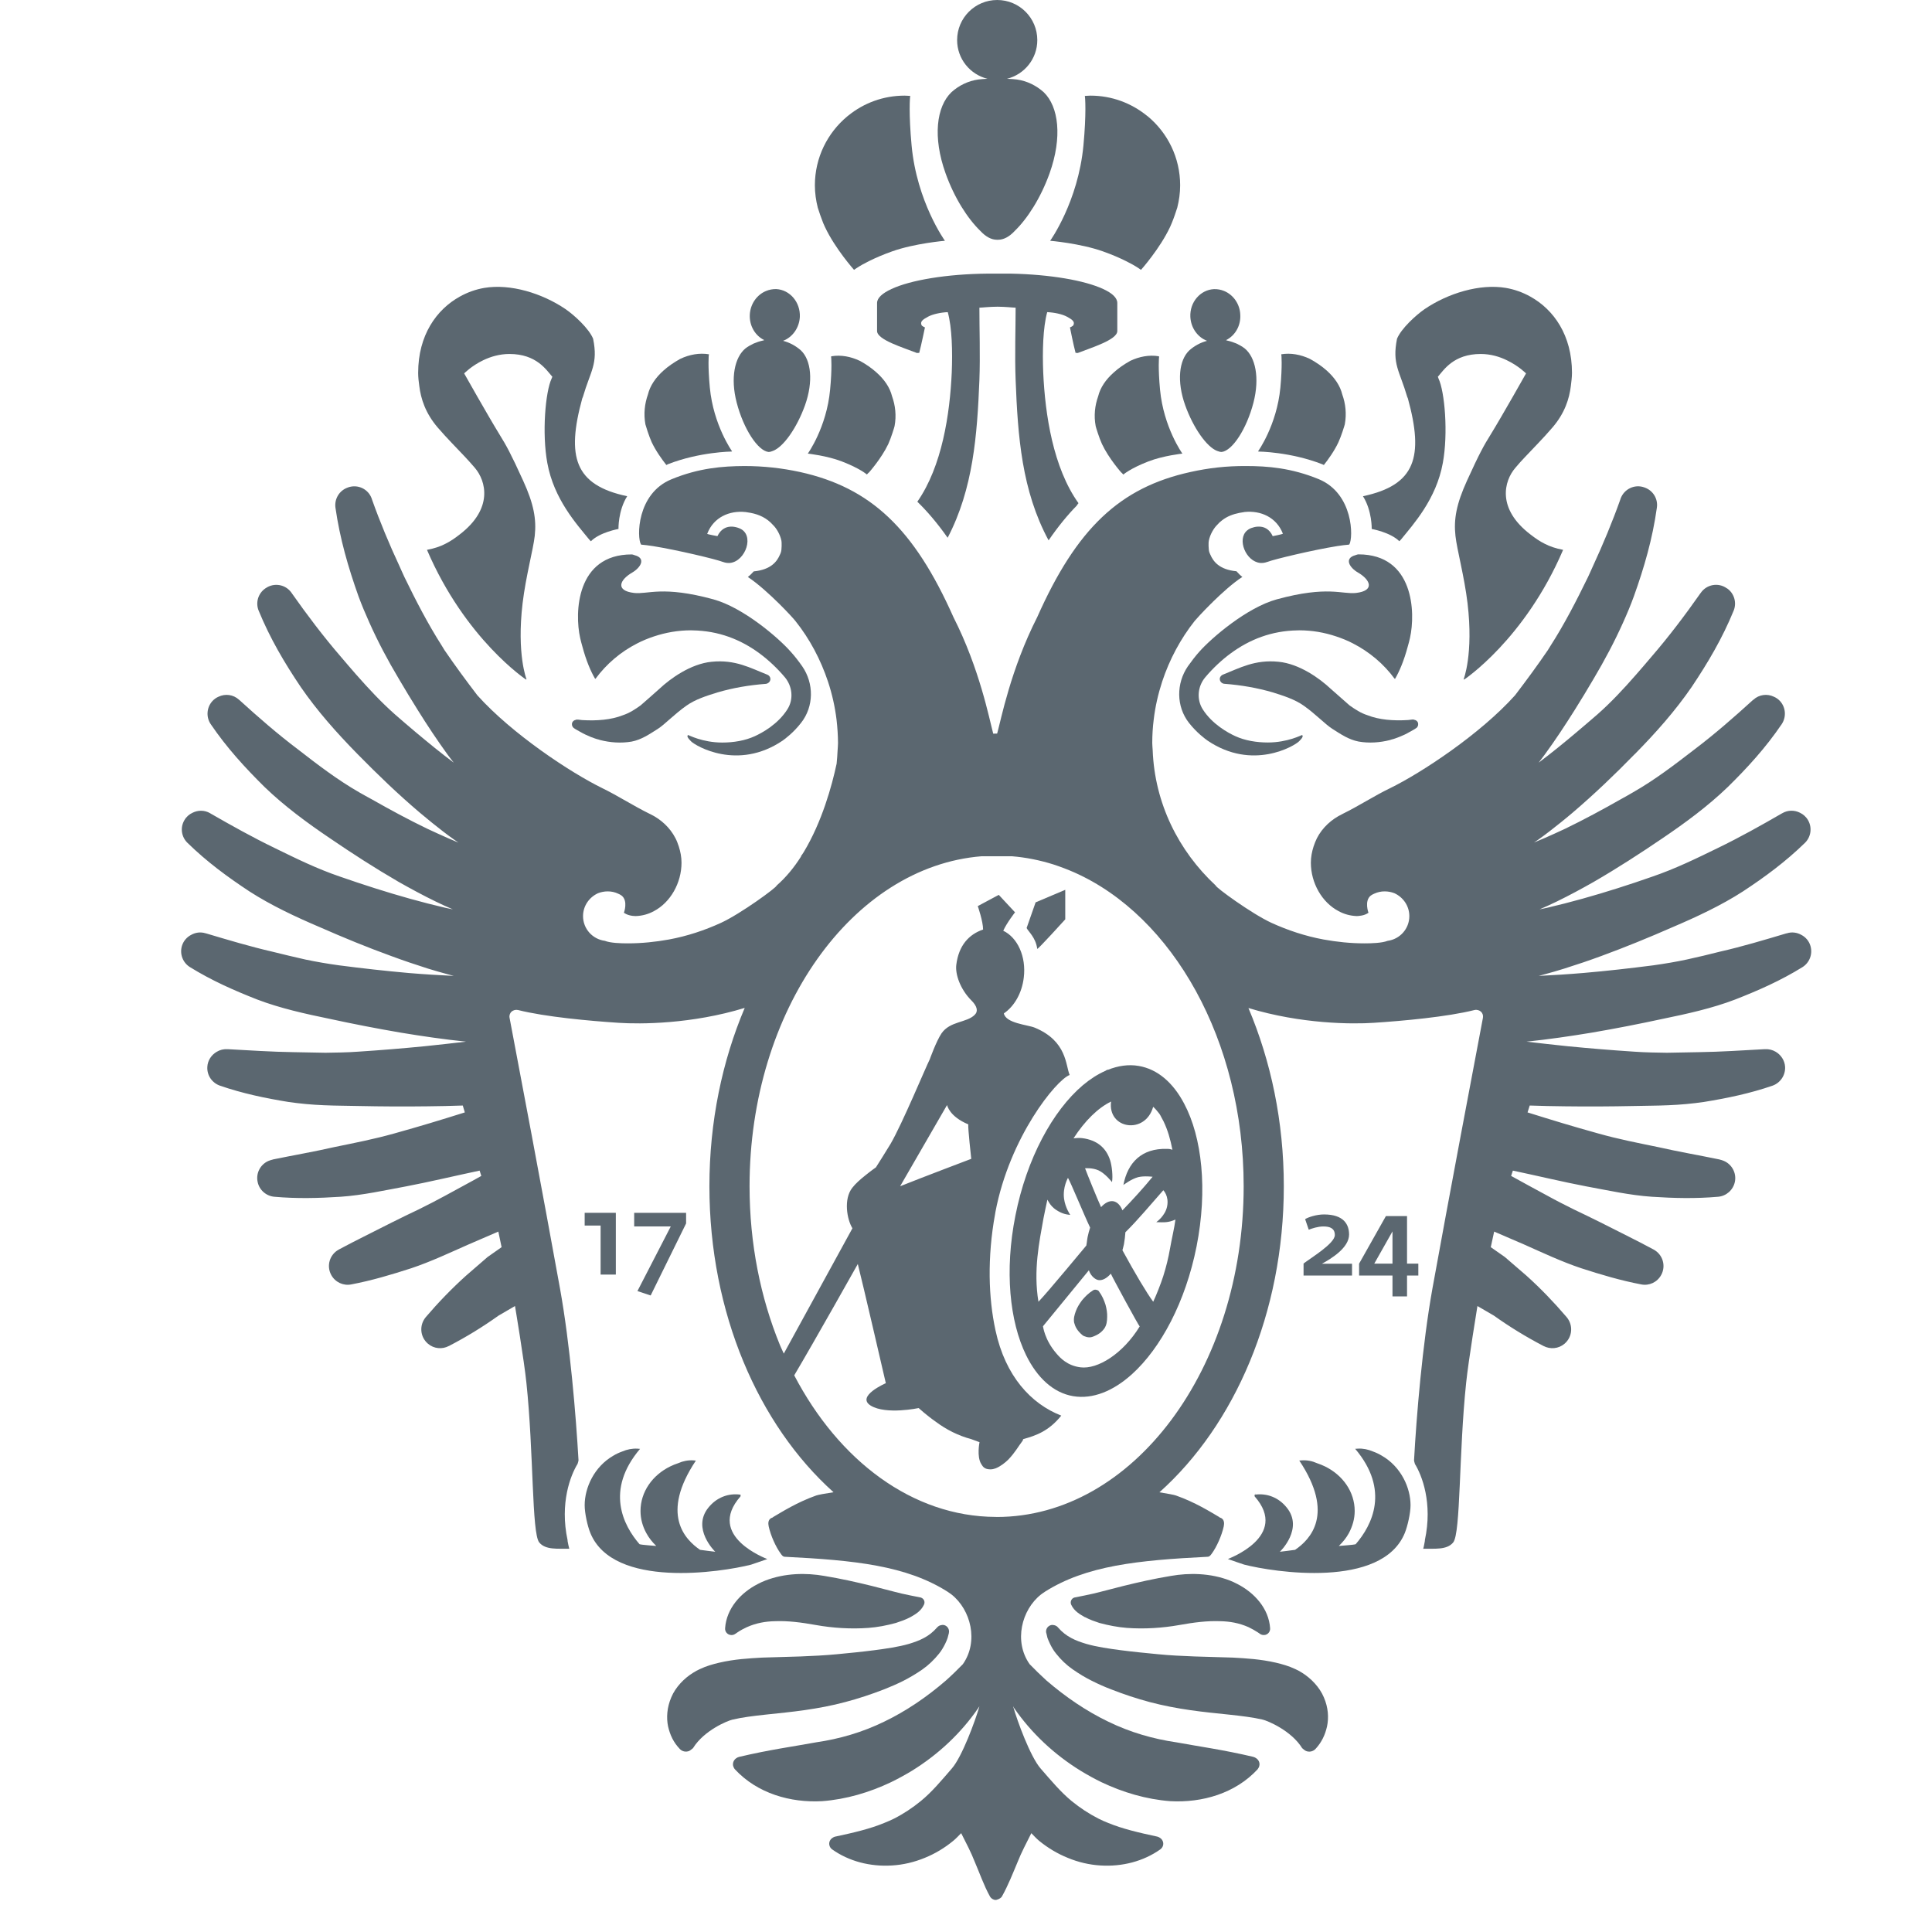 <svg width="32" height="32" viewBox="0 0 32 32" fill="none" xmlns="http://www.w3.org/2000/svg">
<path d="M13.635 3.695C13.645 3.717 13.654 3.74 13.664 3.76C13.834 4.121 14.145 4.469 14.145 4.469C14.145 4.469 14.148 4.468 14.15 4.466H14.151C14.151 4.466 14.196 4.432 14.286 4.381C14.317 4.365 14.354 4.346 14.393 4.325C14.493 4.275 14.62 4.219 14.778 4.163C15.152 4.03 15.651 3.988 15.651 3.988C15.651 3.988 15.186 3.344 15.099 2.41C15.05 1.883 15.07 1.605 15.077 1.589C15.045 1.588 15.014 1.584 14.982 1.584C14.629 1.584 14.305 1.708 14.052 1.913C14.046 1.918 14.039 1.923 14.033 1.928C13.706 2.2 13.497 2.611 13.497 3.069C13.497 3.198 13.515 3.321 13.545 3.44C13.569 3.515 13.601 3.611 13.635 3.695Z" fill="#5B6770"/>
<path d="M16.236 3.823C16.331 3.926 16.425 3.971 16.511 3.971H16.533C16.619 3.971 16.714 3.926 16.809 3.823C17.017 3.621 17.237 3.281 17.385 2.869C17.598 2.271 17.535 1.765 17.287 1.527C17.163 1.416 17.011 1.341 16.844 1.317C16.806 1.312 16.743 1.307 16.679 1.305C16.966 1.233 17.181 0.975 17.181 0.664C17.181 0.297 16.884 0 16.517 0C16.15 0 15.853 0.297 15.853 0.664C15.853 0.975 16.067 1.233 16.355 1.305C16.299 1.307 16.24 1.312 16.201 1.317C16.034 1.341 15.882 1.416 15.759 1.527C15.51 1.766 15.447 2.271 15.661 2.869C15.808 3.281 16.028 3.621 16.236 3.823Z" fill="#5B6770"/>
<path d="M22.575 8.219C22.727 8.459 22.72 8.761 22.72 8.761C22.721 8.762 23.026 8.815 23.177 8.964C23.177 8.964 23.201 8.942 23.204 8.937C23.409 8.684 23.789 8.269 23.898 7.667C23.988 7.176 23.93 6.488 23.826 6.269C23.823 6.261 23.82 6.248 23.815 6.241C23.914 6.128 24.076 5.863 24.525 5.863C24.69 5.863 24.838 5.908 24.956 5.966C25.154 6.06 25.276 6.185 25.276 6.185C25.276 6.185 24.888 6.875 24.686 7.204C24.581 7.372 24.506 7.504 24.297 7.964C24.123 8.347 24.076 8.6 24.107 8.876C24.132 9.106 24.254 9.547 24.307 9.991C24.408 10.839 24.241 11.255 24.241 11.255C24.241 11.255 24.244 11.251 24.251 11.248C24.249 11.251 24.248 11.258 24.248 11.258C24.248 11.258 25.255 10.592 25.89 9.107C25.888 9.107 25.887 9.107 25.884 9.106H25.885C25.766 9.083 25.672 9.051 25.588 9.008C25.503 8.966 25.43 8.915 25.351 8.854C24.786 8.424 24.913 7.965 25.098 7.75C25.149 7.688 25.203 7.629 25.26 7.569C25.401 7.418 25.555 7.266 25.715 7.079C25.919 6.841 25.992 6.604 26.018 6.395C26.026 6.323 26.037 6.251 26.037 6.176C26.037 5.552 25.734 5.127 25.348 4.913C25.22 4.841 25.082 4.793 24.944 4.769C24.512 4.695 23.983 4.857 23.596 5.12C23.451 5.22 23.207 5.443 23.139 5.611C23.055 6.031 23.181 6.139 23.308 6.573C23.311 6.583 23.316 6.589 23.319 6.599C23.584 7.566 23.448 8.034 22.575 8.219Z" fill="#5B6770"/>
<path d="M18.252 7.354C18.365 7.595 18.574 7.829 18.574 7.829L18.576 7.828C18.577 7.829 18.606 7.86 18.606 7.86C18.606 7.86 18.72 7.759 19.02 7.643C19.267 7.547 19.584 7.513 19.584 7.513C19.584 7.513 19.273 7.08 19.214 6.456C19.18 6.094 19.196 5.908 19.199 5.905H19.193V5.901C19.034 5.874 18.87 5.906 18.72 5.977C18.617 6.035 18.524 6.099 18.449 6.168C18.314 6.286 18.224 6.421 18.189 6.564C18.135 6.716 18.115 6.884 18.148 7.058C18.151 7.074 18.205 7.253 18.252 7.354Z" fill="#5B6770"/>
<path d="M19.631 6.714C19.765 7.088 19.987 7.402 20.158 7.468C20.186 7.479 20.211 7.486 20.235 7.486C20.412 7.465 20.647 7.107 20.761 6.67C20.867 6.259 20.795 5.916 20.615 5.77C20.575 5.74 20.53 5.714 20.482 5.691C20.434 5.671 20.383 5.653 20.33 5.642C20.322 5.64 20.314 5.637 20.306 5.634C20.453 5.562 20.553 5.4 20.543 5.215C20.537 5.032 20.424 4.88 20.274 4.819C20.223 4.798 20.166 4.787 20.107 4.789C19.881 4.8 19.704 5.005 19.716 5.249C19.725 5.433 19.839 5.587 19.992 5.645H19.993C19.879 5.675 19.778 5.732 19.697 5.805C19.529 5.965 19.488 6.315 19.631 6.714Z" fill="#5B6770"/>
<path d="M20.843 7.479C20.843 7.479 21.374 7.483 21.902 7.69C21.912 7.693 21.918 7.699 21.927 7.702C21.998 7.613 22.101 7.47 22.169 7.324C22.216 7.223 22.271 7.043 22.274 7.029C22.306 6.854 22.287 6.686 22.232 6.533C22.197 6.389 22.107 6.256 21.974 6.137C21.897 6.068 21.804 6.004 21.701 5.947C21.7 5.947 21.698 5.947 21.697 5.945C21.697 5.945 21.695 5.943 21.693 5.943C21.544 5.873 21.381 5.842 21.222 5.868C21.225 5.871 21.241 6.059 21.207 6.42C21.148 7.043 20.837 7.476 20.837 7.476H20.845L20.843 7.479Z" fill="#5B6770"/>
<path d="M17.394 3.988C17.394 3.988 17.891 4.03 18.266 4.163C18.425 4.219 18.551 4.275 18.651 4.325C18.691 4.346 18.728 4.365 18.758 4.381C18.848 4.432 18.893 4.466 18.893 4.466H18.895C18.896 4.468 18.899 4.469 18.899 4.469C18.899 4.469 19.21 4.121 19.38 3.76C19.39 3.739 19.399 3.717 19.408 3.695C19.443 3.611 19.475 3.515 19.499 3.44C19.529 3.321 19.547 3.198 19.547 3.069C19.547 2.611 19.339 2.2 19.012 1.928C19.005 1.923 18.999 1.918 18.992 1.913C18.737 1.708 18.415 1.584 18.062 1.584C18.03 1.584 18 1.588 17.968 1.589C17.974 1.605 17.995 1.882 17.945 2.41C17.857 3.343 17.394 3.988 17.394 3.988Z" fill="#5B6770"/>
<path d="M17.722 5.423C17.722 5.423 17.779 5.714 17.815 5.845C17.817 5.844 17.85 5.845 17.85 5.847C18.073 5.759 18.506 5.629 18.506 5.483V5.019C18.506 4.934 18.423 4.856 18.272 4.787C17.966 4.644 17.392 4.545 16.739 4.532H16.359C15.685 4.538 15.081 4.639 14.765 4.787C14.616 4.856 14.527 4.934 14.527 5.019V5.483C14.527 5.629 14.967 5.759 15.188 5.847C15.188 5.845 15.223 5.844 15.225 5.845C15.26 5.714 15.32 5.423 15.32 5.423C15.32 5.423 15.272 5.404 15.264 5.385C15.236 5.326 15.286 5.292 15.368 5.247C15.45 5.202 15.584 5.175 15.698 5.17C15.769 5.427 15.778 5.826 15.764 6.169C15.733 6.857 15.604 7.722 15.194 8.31C15.35 8.461 15.52 8.657 15.696 8.907C16.12 8.095 16.185 7.207 16.222 6.293C16.237 5.89 16.221 5.419 16.222 5.096C16.261 5.096 16.392 5.08 16.522 5.08C16.652 5.08 16.782 5.096 16.822 5.096C16.822 5.419 16.806 5.89 16.822 6.293C16.858 7.224 16.923 8.127 17.368 8.95C17.528 8.716 17.687 8.525 17.833 8.376C17.842 8.361 17.852 8.348 17.863 8.334C17.443 7.746 17.31 6.867 17.279 6.169C17.265 5.826 17.274 5.427 17.345 5.17C17.459 5.175 17.594 5.202 17.675 5.247C17.757 5.292 17.807 5.326 17.779 5.385C17.77 5.404 17.722 5.423 17.722 5.423Z" fill="#5B6770"/>
<path d="M23.427 11.923C23.424 11.923 23.424 11.92 23.42 11.92C23.414 11.918 23.407 11.917 23.401 11.918H23.39C23.366 11.922 23.343 11.923 23.321 11.926C23.079 11.941 22.843 11.923 22.649 11.846C22.538 11.811 22.444 11.748 22.352 11.683C22.33 11.665 22.084 11.447 22.039 11.407C21.861 11.24 21.525 10.995 21.177 10.961C20.784 10.921 20.532 11.065 20.251 11.176C20.226 11.187 20.205 11.213 20.203 11.242C20.202 11.275 20.221 11.304 20.248 11.317C20.258 11.322 20.269 11.326 20.282 11.326C20.559 11.347 20.826 11.394 21.077 11.467C21.263 11.525 21.449 11.585 21.595 11.689C21.788 11.825 21.954 12 22.065 12.07C22.209 12.162 22.338 12.25 22.501 12.282C22.674 12.313 22.856 12.3 23.024 12.257C23.032 12.253 23.04 12.252 23.047 12.249C23.092 12.239 23.135 12.221 23.178 12.205C23.238 12.181 23.294 12.156 23.348 12.123C23.35 12.123 23.351 12.122 23.355 12.12C23.388 12.1 23.425 12.083 23.457 12.059C23.457 12.058 23.459 12.058 23.46 12.058C23.48 12.042 23.492 12.016 23.489 11.989C23.488 11.955 23.46 11.928 23.427 11.923Z" fill="#5B6770"/>
<path d="M22.347 9.33C22.365 9.385 22.424 9.444 22.491 9.482C22.7 9.604 22.775 9.784 22.461 9.821C22.231 9.848 21.994 9.696 21.147 9.927C20.652 10.063 20.067 10.565 19.863 10.796C19.8 10.866 19.736 10.95 19.675 11.036C19.48 11.32 19.481 11.702 19.693 11.973C19.82 12.135 19.961 12.239 20.003 12.268C20.745 12.77 21.443 12.355 21.518 12.277C21.579 12.217 21.582 12.193 21.571 12.178C21.569 12.175 21.568 12.177 21.566 12.175H21.564C21.563 12.172 21.329 12.298 21 12.298C20.812 12.298 20.621 12.266 20.463 12.194C20.346 12.141 20.078 11.998 19.919 11.745C19.817 11.58 19.837 11.368 19.962 11.219C20.087 11.07 20.238 10.929 20.38 10.825C20.699 10.589 21.064 10.448 21.489 10.441C21.499 10.441 21.509 10.44 21.52 10.44C21.733 10.44 21.937 10.476 22.131 10.541C22.227 10.573 22.322 10.611 22.411 10.658C22.682 10.797 22.92 10.998 23.099 11.242L23.101 11.24L23.106 11.245C23.175 11.126 23.253 10.95 23.319 10.701C23.332 10.658 23.343 10.613 23.354 10.565C23.447 10.149 23.42 9.182 22.501 9.182C22.485 9.182 22.467 9.19 22.451 9.195C22.353 9.221 22.329 9.274 22.347 9.33Z" fill="#5B6770"/>
<path d="M7.248 7.079C7.409 7.266 7.563 7.418 7.704 7.569C7.76 7.629 7.813 7.688 7.866 7.75C8.049 7.965 8.175 8.424 7.612 8.854C7.534 8.915 7.46 8.966 7.375 9.008C7.292 9.051 7.197 9.083 7.078 9.106H7.08C7.077 9.107 7.075 9.107 7.072 9.107C7.709 10.592 8.716 11.258 8.716 11.258C8.716 11.258 8.714 11.252 8.713 11.248C8.719 11.251 8.722 11.255 8.722 11.255C8.722 11.255 8.555 10.839 8.656 9.991C8.709 9.547 8.831 9.106 8.857 8.876C8.887 8.6 8.841 8.347 8.666 7.964C8.457 7.504 8.382 7.372 8.278 7.204C8.076 6.875 7.688 6.185 7.688 6.185C7.688 6.185 7.808 6.06 8.005 5.966C8.126 5.908 8.273 5.863 8.438 5.863C8.887 5.863 9.049 6.128 9.149 6.241C9.144 6.248 9.141 6.261 9.137 6.269C9.033 6.488 8.975 7.177 9.065 7.667C9.174 8.269 9.554 8.684 9.76 8.937C9.763 8.942 9.787 8.965 9.787 8.965C9.936 8.815 10.242 8.762 10.244 8.761C10.244 8.761 10.236 8.459 10.388 8.219C9.516 8.034 9.379 7.566 9.644 6.599C9.647 6.59 9.652 6.583 9.655 6.573C9.782 6.139 9.909 6.031 9.824 5.611C9.756 5.443 9.513 5.22 9.367 5.12C8.98 4.857 8.451 4.695 8.019 4.769C7.88 4.793 7.744 4.841 7.615 4.913C7.229 5.127 6.926 5.552 6.926 6.176C6.926 6.251 6.935 6.323 6.945 6.395C6.971 6.604 7.045 6.841 7.248 7.079Z" fill="#5B6770"/>
<path d="M13.38 7.513C13.38 7.513 13.696 7.547 13.944 7.643C14.244 7.758 14.358 7.859 14.358 7.859C14.358 7.859 14.387 7.829 14.389 7.827L14.39 7.829C14.39 7.829 14.599 7.595 14.713 7.354C14.759 7.253 14.814 7.074 14.817 7.057C14.849 6.884 14.83 6.716 14.775 6.563C14.74 6.421 14.65 6.286 14.515 6.167C14.438 6.098 14.347 6.034 14.242 5.977C14.093 5.906 13.93 5.874 13.771 5.901V5.904H13.765C13.768 5.908 13.784 6.094 13.749 6.456C13.691 7.08 13.38 7.513 13.38 7.513Z" fill="#5B6770"/>
<path d="M12.728 7.486C12.752 7.486 12.778 7.479 12.803 7.468C12.977 7.402 13.198 7.088 13.333 6.714C13.475 6.315 13.434 5.965 13.267 5.805C13.184 5.731 13.084 5.675 12.97 5.645C13.124 5.587 13.238 5.433 13.248 5.249C13.258 5.005 13.083 4.8 12.857 4.788C12.797 4.787 12.741 4.798 12.69 4.819C12.539 4.88 12.427 5.032 12.419 5.215C12.411 5.399 12.51 5.561 12.658 5.633C12.65 5.637 12.642 5.64 12.634 5.641C12.579 5.653 12.53 5.67 12.481 5.691C12.433 5.714 12.388 5.739 12.348 5.77C12.169 5.916 12.095 6.259 12.202 6.669C12.316 7.107 12.552 7.465 12.728 7.486Z" fill="#5B6770"/>
<path d="M10.794 7.324C10.863 7.47 10.966 7.612 11.037 7.702C11.046 7.699 11.053 7.693 11.062 7.689C11.59 7.483 12.119 7.479 12.119 7.479L12.118 7.476H12.126C12.126 7.476 11.816 7.043 11.757 6.419C11.723 6.059 11.738 5.871 11.742 5.868C11.584 5.842 11.42 5.872 11.269 5.943L11.268 5.945C11.266 5.946 11.264 5.946 11.263 5.946C11.16 6.004 11.067 6.068 10.99 6.137C10.857 6.256 10.767 6.389 10.732 6.533C10.678 6.686 10.658 6.854 10.69 7.029C10.693 7.043 10.748 7.223 10.794 7.324Z" fill="#5B6770"/>
<path d="M12.682 11.327C12.695 11.327 12.706 11.322 12.715 11.317C12.743 11.304 12.762 11.275 12.76 11.242C12.759 11.213 12.738 11.187 12.712 11.176C12.43 11.065 12.18 10.921 11.787 10.961C11.439 10.995 11.102 11.24 10.924 11.407C10.879 11.447 10.634 11.665 10.611 11.683C10.52 11.749 10.424 11.811 10.315 11.847C10.119 11.924 9.885 11.941 9.643 11.927C9.62 11.924 9.598 11.922 9.574 11.919H9.563C9.556 11.917 9.55 11.919 9.543 11.92C9.54 11.92 9.54 11.924 9.537 11.924C9.503 11.928 9.476 11.956 9.473 11.989C9.471 12.017 9.483 12.042 9.503 12.058C9.505 12.058 9.505 12.058 9.506 12.06C9.539 12.084 9.575 12.1 9.609 12.121C9.612 12.122 9.614 12.124 9.615 12.124C9.668 12.156 9.726 12.181 9.785 12.206C9.829 12.222 9.87 12.239 9.915 12.249C9.923 12.252 9.931 12.254 9.939 12.257C10.108 12.3 10.287 12.313 10.462 12.283C10.626 12.251 10.754 12.162 10.898 12.071C11.009 12 11.174 11.825 11.368 11.689C11.514 11.585 11.698 11.526 11.886 11.468C12.138 11.394 12.405 11.348 12.682 11.327Z" fill="#5B6770"/>
<path d="M9.609 10.565C9.62 10.613 9.631 10.658 9.644 10.701C9.71 10.95 9.788 11.126 9.858 11.245L9.862 11.24L9.864 11.242C10.044 10.998 10.279 10.797 10.552 10.658C10.642 10.611 10.736 10.573 10.832 10.541C11.025 10.477 11.23 10.44 11.444 10.44C11.455 10.44 11.464 10.441 11.474 10.441C11.899 10.448 12.265 10.589 12.584 10.825C12.725 10.929 12.876 11.07 13.001 11.219C13.124 11.368 13.147 11.58 13.044 11.745C12.885 11.999 12.617 12.141 12.501 12.194C12.342 12.267 12.151 12.299 11.963 12.299C11.634 12.299 11.4 12.172 11.399 12.175H11.397C11.395 12.177 11.394 12.175 11.392 12.178C11.379 12.193 11.384 12.217 11.445 12.278C11.521 12.355 12.218 12.77 12.961 12.268C13.002 12.239 13.143 12.135 13.268 11.973C13.482 11.702 13.483 11.32 13.288 11.037C13.227 10.95 13.163 10.867 13.098 10.796C12.896 10.565 12.311 10.063 11.816 9.927C10.969 9.696 10.73 9.848 10.502 9.821C10.188 9.784 10.262 9.604 10.472 9.483C10.539 9.444 10.598 9.385 10.616 9.33C10.634 9.274 10.61 9.221 10.512 9.196C10.496 9.191 10.478 9.183 10.462 9.183C9.543 9.183 9.516 10.15 9.609 10.565Z" fill="#5B6770"/>
<path d="M20.787 24.737L20.789 24.747C20.791 24.747 20.792 24.749 20.794 24.747C20.792 24.744 20.791 24.74 20.787 24.737Z" fill="#5B6770"/>
<path d="M17.004 15.371C17.034 15.432 17.155 15.528 17.18 15.716C17.184 15.735 17.644 15.227 17.644 15.227V14.738L17.153 14.946L17.004 15.371Z" fill="#5B6770"/>
<path d="M14.001 28.191C14.224 28.132 14.428 28.064 14.643 27.981C14.749 27.939 14.856 27.893 14.962 27.84C15.069 27.785 15.175 27.723 15.278 27.651C15.379 27.58 15.473 27.49 15.554 27.389C15.594 27.339 15.627 27.283 15.656 27.224C15.671 27.194 15.685 27.16 15.695 27.131L15.716 27.051V27.048C15.73 26.99 15.695 26.931 15.637 26.916C15.614 26.911 15.592 26.915 15.573 26.921C15.554 26.927 15.536 26.939 15.522 26.955C15.454 27.033 15.382 27.088 15.305 27.129C15.228 27.171 15.146 27.2 15.058 27.227C14.879 27.279 14.681 27.306 14.479 27.333C14.28 27.359 14.064 27.38 13.865 27.399C13.666 27.418 13.466 27.428 13.26 27.436L12.624 27.455C12.404 27.468 12.173 27.479 11.91 27.54C11.81 27.564 11.701 27.593 11.591 27.646C11.554 27.663 11.515 27.683 11.479 27.707C11.334 27.796 11.19 27.942 11.119 28.112C11.046 28.282 11.036 28.451 11.065 28.593C11.098 28.738 11.156 28.861 11.261 28.97C11.302 29.012 11.363 29.023 11.416 29.001C11.432 28.994 11.479 28.954 11.479 28.954C11.661 28.659 12.053 28.5 12.13 28.483C12.445 28.407 12.898 28.388 13.334 28.324C13.555 28.292 13.778 28.251 14.001 28.191Z" fill="#5B6770"/>
<path d="M12.01 26.968C12.005 27.027 12.05 27.078 12.108 27.081C12.134 27.083 12.156 27.077 12.175 27.064L12.178 27.061H12.18L12.215 27.037C12.265 27.003 12.316 26.976 12.368 26.952C12.525 26.881 12.682 26.855 12.838 26.852C13.051 26.844 13.267 26.871 13.517 26.916C13.787 26.964 14.09 26.985 14.385 26.963C14.534 26.952 14.685 26.923 14.839 26.881C14.916 26.855 14.993 26.83 15.073 26.788C15.073 26.786 15.075 26.786 15.075 26.786C15.076 26.786 15.078 26.785 15.079 26.785C15.152 26.743 15.253 26.69 15.304 26.578C15.325 26.535 15.306 26.483 15.261 26.464C15.254 26.461 15.248 26.458 15.242 26.458C15.242 26.458 14.942 26.401 14.82 26.366L14.44 26.268C14.18 26.204 13.931 26.148 13.652 26.102C13.356 26.05 13.003 26.052 12.674 26.18C12.632 26.196 12.592 26.215 12.552 26.236C12.271 26.379 12.033 26.639 12.01 26.968Z" fill="#5B6770"/>
<path d="M12.439 25.916C12.453 25.912 12.628 25.85 12.71 25.823H12.708C12.711 25.821 11.68 25.449 12.265 24.785L12.267 24.759C12.265 24.761 12.264 24.754 12.262 24.756C12.165 24.743 12.065 24.753 11.974 24.79C11.881 24.827 11.801 24.887 11.733 24.971C11.454 25.317 11.838 25.694 11.847 25.702C11.791 25.697 11.653 25.677 11.595 25.67C11.347 25.5 10.933 25.08 11.526 24.192C11.51 24.19 11.496 24.19 11.481 24.188C11.395 24.183 11.311 24.2 11.233 24.235C11.186 24.251 11.141 24.268 11.1 24.289C10.808 24.432 10.609 24.708 10.609 25.027C10.609 25.159 10.644 25.281 10.704 25.391C10.747 25.471 10.803 25.542 10.87 25.606C10.827 25.601 10.638 25.59 10.593 25.577C10.322 25.265 10.022 24.681 10.601 23.998C10.585 23.996 10.57 23.994 10.556 23.994C10.469 23.99 10.386 24.007 10.307 24.041C10.254 24.06 10.206 24.082 10.16 24.11C9.841 24.293 9.684 24.642 9.684 24.931C9.684 25.062 9.73 25.274 9.778 25.391C10.158 26.321 11.953 26.039 12.439 25.916Z" fill="#5B6770"/>
<path d="M21.568 27.707C21.531 27.683 21.492 27.663 21.456 27.646C21.345 27.593 21.236 27.564 21.137 27.54C20.872 27.479 20.643 27.468 20.421 27.455L19.786 27.436C19.581 27.428 19.379 27.419 19.18 27.399C18.983 27.38 18.766 27.359 18.567 27.333C18.365 27.306 18.168 27.279 17.989 27.227C17.901 27.2 17.819 27.172 17.742 27.13C17.663 27.088 17.591 27.033 17.523 26.955C17.511 26.939 17.493 26.928 17.474 26.921C17.453 26.915 17.432 26.912 17.41 26.916C17.35 26.931 17.315 26.99 17.329 27.048L17.331 27.051L17.35 27.131C17.361 27.16 17.376 27.194 17.39 27.224C17.419 27.284 17.451 27.34 17.493 27.39C17.573 27.491 17.666 27.58 17.769 27.651C17.872 27.723 17.977 27.786 18.085 27.84C18.191 27.893 18.296 27.94 18.404 27.981C18.619 28.065 18.821 28.132 19.044 28.192C19.267 28.251 19.491 28.293 19.712 28.325C20.147 28.389 20.601 28.408 20.917 28.483C20.992 28.501 21.385 28.66 21.568 28.955C21.568 28.955 21.613 28.995 21.63 29.001C21.683 29.024 21.744 29.012 21.786 28.971C21.888 28.862 21.948 28.738 21.98 28.594C22.01 28.451 22.001 28.283 21.927 28.113C21.856 27.943 21.712 27.797 21.568 27.707Z" fill="#5B6770"/>
<path d="M17.968 26.785C17.968 26.785 17.971 26.786 17.973 26.786H17.974C18.053 26.829 18.132 26.855 18.209 26.881C18.361 26.922 18.513 26.951 18.663 26.963C18.956 26.985 19.261 26.964 19.53 26.916C19.78 26.871 19.997 26.844 20.21 26.852C20.366 26.855 20.523 26.881 20.68 26.951C20.731 26.976 20.781 27.003 20.832 27.036L20.866 27.06H20.867L20.872 27.064C20.892 27.076 20.914 27.083 20.94 27.081C20.997 27.078 21.042 27.027 21.037 26.968C21.015 26.639 20.774 26.379 20.495 26.236C20.455 26.215 20.414 26.196 20.374 26.18C20.045 26.052 19.692 26.05 19.395 26.102C19.116 26.148 18.868 26.204 18.608 26.268L18.226 26.366C18.104 26.401 17.806 26.458 17.806 26.458C17.8 26.458 17.792 26.461 17.785 26.464C17.742 26.483 17.723 26.535 17.742 26.578C17.793 26.69 17.896 26.743 17.968 26.785Z" fill="#5B6770"/>
<path d="M22.886 24.11C22.841 24.083 22.793 24.06 22.74 24.041C22.661 24.007 22.576 23.989 22.491 23.994C22.477 23.994 22.461 23.996 22.446 23.997C23.025 24.681 22.725 25.264 22.454 25.577C22.409 25.59 22.22 25.601 22.175 25.606C22.242 25.542 22.3 25.471 22.343 25.391C22.401 25.28 22.438 25.159 22.438 25.027C22.438 24.708 22.239 24.432 21.947 24.289C21.904 24.268 21.861 24.251 21.814 24.235C21.735 24.199 21.651 24.183 21.566 24.188C21.551 24.19 21.535 24.19 21.52 24.191C22.114 25.08 21.7 25.5 21.451 25.67C21.394 25.677 21.256 25.697 21.198 25.702C21.209 25.694 21.593 25.317 21.313 24.971C21.246 24.887 21.164 24.826 21.073 24.79C20.982 24.753 20.882 24.743 20.784 24.756C20.783 24.754 20.781 24.761 20.779 24.759L20.781 24.785C21.366 25.449 20.335 25.821 20.338 25.822H20.337C20.419 25.85 20.593 25.912 20.608 25.915C21.092 26.039 22.888 26.321 23.268 25.391C23.315 25.274 23.363 25.062 23.363 24.931C23.363 24.642 23.206 24.293 22.886 24.11Z" fill="#5B6770"/>
<path d="M18.197 21.382C18.188 21.369 18.156 21.363 18.156 21.363C18.141 21.359 18.125 21.361 18.112 21.367C18.026 21.42 17.971 21.478 17.921 21.538C17.878 21.595 17.841 21.656 17.819 21.717C17.796 21.778 17.779 21.841 17.791 21.906C17.808 21.972 17.84 22.041 17.931 22.116C17.952 22.134 18.03 22.163 18.085 22.145C18.197 22.108 18.253 22.057 18.293 22.001C18.33 21.945 18.337 21.881 18.338 21.815C18.341 21.751 18.33 21.682 18.311 21.611C18.287 21.537 18.258 21.464 18.197 21.382Z" fill="#5B6770"/>
<path d="M18.346 17.721C18.344 17.719 18.343 17.717 18.343 17.716L18.312 17.735C18.184 17.791 18.059 17.871 17.936 17.974C17.437 18.397 17.005 19.188 16.818 20.136C16.638 21.043 16.721 21.885 16.996 22.447C17.179 22.819 17.445 23.069 17.775 23.125C18.101 23.179 18.439 23.04 18.749 22.761C19.228 22.328 19.637 21.561 19.819 20.644C20.004 19.707 19.91 18.837 19.613 18.279C19.432 17.935 19.175 17.708 18.859 17.655C18.691 17.626 18.518 17.652 18.346 17.721ZM17.283 20.181C17.294 20.116 17.336 19.931 17.348 19.87C17.352 19.873 17.39 19.969 17.486 20.035C17.6 20.112 17.671 20.115 17.727 20.123C17.727 20.123 17.645 20.006 17.624 19.855C17.599 19.663 17.689 19.509 17.689 19.509C17.735 19.586 17.966 20.147 18.056 20.333C18.04 20.383 18.025 20.434 18.014 20.49C18.008 20.521 18.005 20.549 18.001 20.58C17.998 20.598 17.995 20.614 17.993 20.63C17.979 20.644 17.349 21.409 17.2 21.561C17.113 21.04 17.215 20.564 17.283 20.181ZM17.895 22.647C17.682 22.62 17.563 22.496 17.495 22.415C17.299 22.187 17.277 21.969 17.275 21.967L18.035 21.04C18.075 21.156 18.16 21.196 18.183 21.199C18.184 21.199 18.184 21.201 18.186 21.201C18.256 21.215 18.33 21.174 18.399 21.096C18.418 21.145 18.859 21.958 18.877 21.97C18.601 22.421 18.181 22.684 17.895 22.647ZM19.382 20.665C19.35 20.846 19.318 20.974 19.267 21.138C19.226 21.265 19.154 21.448 19.101 21.561C18.997 21.422 18.798 21.088 18.591 20.708C18.599 20.676 18.609 20.642 18.616 20.609C18.628 20.54 18.636 20.473 18.64 20.41C18.853 20.2 19.055 19.954 19.268 19.714C19.268 19.714 19.366 19.81 19.331 19.982C19.299 20.142 19.151 20.243 19.151 20.243C19.289 20.246 19.345 20.253 19.469 20.2C19.454 20.325 19.404 20.535 19.382 20.665ZM19.1 18.332C19.137 18.365 19.17 18.405 19.204 18.449C19.217 18.47 19.225 18.482 19.234 18.502C19.247 18.526 19.26 18.55 19.273 18.575C19.342 18.72 19.385 18.869 19.419 19.044C19.388 19.032 19.361 19.029 19.326 19.029C18.909 19.018 18.678 19.255 18.607 19.627C18.607 19.627 18.74 19.526 18.853 19.497C18.952 19.473 19.091 19.491 19.091 19.491C18.934 19.682 18.766 19.866 18.591 20.047C18.558 19.964 18.506 19.91 18.444 19.897C18.375 19.884 18.302 19.922 18.237 19.994C18.166 19.837 18.006 19.443 17.972 19.35C17.972 19.35 18.094 19.339 18.195 19.385C18.307 19.436 18.418 19.579 18.418 19.579C18.435 19.488 18.418 19.311 18.386 19.214C18.32 19.012 18.171 18.883 17.925 18.851C17.876 18.846 17.829 18.848 17.781 18.854C17.969 18.564 18.185 18.351 18.403 18.245C18.343 18.704 18.971 18.797 19.1 18.332Z" fill="#5B6770"/>
<path d="M29.987 15.668C29.963 15.585 29.906 15.52 29.833 15.483C29.764 15.445 29.679 15.432 29.598 15.458L29.583 15.461C29.227 15.567 28.855 15.679 28.489 15.762C28.305 15.809 28.124 15.852 27.941 15.892C27.76 15.931 27.58 15.961 27.383 15.989C27 16.038 26.615 16.082 26.23 16.115C25.984 16.136 25.731 16.152 25.486 16.164C25.521 16.154 25.556 16.146 25.593 16.135C25.699 16.106 25.805 16.076 25.909 16.043C26.116 15.978 26.32 15.909 26.521 15.835C26.924 15.687 27.315 15.527 27.707 15.355C28.096 15.189 28.507 14.998 28.868 14.765C29.233 14.525 29.575 14.273 29.896 13.96C29.994 13.864 30.019 13.71 29.947 13.585C29.915 13.529 29.867 13.487 29.812 13.461C29.723 13.416 29.612 13.415 29.519 13.47L29.506 13.477C29.169 13.672 28.811 13.872 28.456 14.044C28.095 14.22 27.752 14.388 27.367 14.52C26.987 14.653 26.597 14.778 26.209 14.886C26.015 14.94 25.821 14.99 25.628 15.035L25.5 15.062C25.598 15.02 25.692 14.977 25.785 14.932C25.996 14.829 26.198 14.72 26.395 14.608C26.789 14.38 27.166 14.136 27.535 13.885C27.912 13.63 28.289 13.352 28.617 13.036C28.945 12.714 29.246 12.384 29.511 11.994C29.588 11.878 29.581 11.72 29.483 11.612C29.453 11.58 29.419 11.556 29.381 11.54C29.272 11.487 29.137 11.502 29.041 11.59L29.029 11.599C28.726 11.875 28.401 12.159 28.071 12.409C27.737 12.666 27.412 12.916 27.047 13.124C26.98 13.165 26.91 13.201 26.842 13.24C26.539 13.412 26.233 13.577 25.925 13.726C25.864 13.755 25.805 13.782 25.745 13.809C25.633 13.861 25.519 13.909 25.407 13.955C25.428 13.941 25.448 13.928 25.469 13.914C25.601 13.821 25.726 13.723 25.848 13.625C25.915 13.57 25.983 13.516 26.048 13.46C26.409 13.152 26.747 12.828 27.07 12.497C27.075 12.492 27.079 12.489 27.083 12.485C27.426 12.136 27.746 11.776 28.019 11.379C28.287 10.979 28.527 10.574 28.715 10.114C28.768 9.984 28.726 9.83 28.608 9.747C28.606 9.745 28.603 9.745 28.601 9.744C28.462 9.644 28.269 9.678 28.171 9.818L28.162 9.83C27.915 10.182 27.642 10.544 27.355 10.876C27.27 10.977 27.183 11.077 27.097 11.176C26.895 11.407 26.686 11.632 26.459 11.832C26.346 11.931 26.231 12.027 26.115 12.126C25.909 12.3 25.698 12.472 25.485 12.632C25.517 12.589 25.551 12.546 25.583 12.502C25.761 12.259 25.923 12.012 26.08 11.763C26.188 11.59 26.294 11.417 26.396 11.242C26.576 10.939 26.741 10.629 26.884 10.31C26.948 10.168 27.009 10.023 27.062 9.877C27.233 9.399 27.371 8.925 27.443 8.408C27.464 8.267 27.383 8.126 27.243 8.076L27.24 8.075C27.238 8.075 27.238 8.073 27.235 8.073C27.076 8.015 26.9 8.099 26.842 8.259L26.837 8.275C26.707 8.641 26.55 9.018 26.382 9.382C26.355 9.439 26.331 9.499 26.303 9.556C26.111 9.95 25.912 10.338 25.678 10.702C25.665 10.723 25.652 10.745 25.638 10.767C25.463 11.024 25.28 11.272 25.094 11.516C24.518 12.158 23.547 12.799 23.022 13.056C22.766 13.179 22.506 13.349 22.243 13.478C22.24 13.479 22.235 13.482 22.232 13.484C22.055 13.569 21.903 13.707 21.813 13.882C21.791 13.925 21.773 13.973 21.757 14.02C21.73 14.105 21.712 14.194 21.712 14.289C21.712 14.624 21.895 14.947 22.171 15.091C22.262 15.141 22.363 15.169 22.472 15.173C22.49 15.173 22.504 15.171 22.52 15.169C22.615 15.16 22.666 15.118 22.666 15.118C22.666 15.118 22.593 14.921 22.705 14.833C22.724 14.82 22.743 14.809 22.764 14.801C22.817 14.777 22.873 14.764 22.934 14.764C22.992 14.764 23.045 14.775 23.095 14.794C23.24 14.86 23.343 15.004 23.343 15.174C23.343 15.384 23.186 15.556 22.984 15.583C22.891 15.62 22.715 15.625 22.602 15.625C22.37 15.625 22.142 15.601 21.922 15.561C21.619 15.505 21.329 15.408 21.059 15.285C20.731 15.134 20.128 14.693 20.137 14.668C19.517 14.092 19.125 13.301 19.092 12.425C19.09 12.385 19.085 12.345 19.085 12.305C19.085 12.178 19.093 12.042 19.109 11.92C19.134 11.704 19.183 11.492 19.25 11.287C19.371 10.921 19.555 10.578 19.789 10.283C19.813 10.254 19.919 10.137 20.055 10.002C20.064 9.994 20.073 9.986 20.081 9.978C20.083 9.977 20.083 9.975 20.084 9.973C20.237 9.824 20.42 9.657 20.577 9.556C20.577 9.556 20.575 9.556 20.575 9.555H20.577C20.567 9.549 20.549 9.532 20.532 9.517C20.511 9.496 20.492 9.475 20.48 9.462C20.195 9.435 20.094 9.299 20.046 9.184C20.044 9.18 20.043 9.176 20.041 9.173C20.038 9.164 20.033 9.154 20.03 9.146C20.015 9.103 20.015 8.973 20.022 8.955C20.043 8.849 20.107 8.745 20.16 8.694C20.185 8.665 20.212 8.639 20.24 8.619C20.326 8.551 20.424 8.516 20.528 8.495C20.554 8.49 20.58 8.486 20.605 8.482C20.61 8.482 20.613 8.48 20.616 8.48C20.881 8.453 21.142 8.567 21.248 8.838V8.84C21.234 8.851 21.082 8.88 21.082 8.88H21.08C21.026 8.763 20.936 8.715 20.83 8.723C20.795 8.724 20.758 8.734 20.719 8.748C20.694 8.758 20.673 8.771 20.655 8.787C20.485 8.931 20.634 9.299 20.872 9.324C20.907 9.327 20.947 9.323 20.987 9.308C20.988 9.308 20.99 9.307 20.992 9.307C21.095 9.265 21.752 9.108 22.148 9.045C22.224 9.034 22.291 9.024 22.342 9.021C22.342 9.021 22.345 9.019 22.347 9.018H22.349C22.416 8.906 22.419 8.176 21.844 7.937C21.39 7.75 20.994 7.719 20.638 7.719C20.314 7.717 20.018 7.751 19.717 7.818C18.546 8.075 17.833 8.753 17.18 10.221C16.739 11.088 16.58 11.921 16.516 12.15C16.516 12.15 16.492 12.15 16.451 12.152C16.385 11.905 16.226 11.077 15.792 10.222C15.139 8.755 14.422 8.077 13.251 7.818C12.95 7.753 12.651 7.719 12.328 7.719C11.97 7.721 11.575 7.751 11.12 7.939C10.544 8.176 10.547 8.907 10.617 9.018C10.618 9.019 10.62 9.019 10.621 9.021C10.671 9.024 10.738 9.034 10.815 9.045C11.211 9.108 11.869 9.265 11.972 9.307C11.973 9.307 11.975 9.308 11.976 9.308C12.017 9.323 12.055 9.327 12.092 9.324C12.351 9.296 12.507 8.853 12.246 8.75C12.207 8.734 12.17 8.726 12.135 8.723C12.029 8.715 11.938 8.765 11.883 8.88C11.883 8.88 11.721 8.851 11.713 8.842L11.715 8.838C11.82 8.567 12.082 8.453 12.347 8.481C12.35 8.481 12.353 8.482 12.356 8.482C12.384 8.486 12.409 8.49 12.435 8.495C12.573 8.522 12.701 8.579 12.804 8.696C12.858 8.747 12.922 8.851 12.943 8.957C12.948 8.975 12.95 9.105 12.934 9.148C12.932 9.156 12.927 9.166 12.924 9.175C12.922 9.178 12.921 9.181 12.919 9.185C12.871 9.3 12.77 9.436 12.484 9.464C12.473 9.477 12.453 9.497 12.433 9.517C12.415 9.534 12.398 9.549 12.387 9.557C12.553 9.666 12.751 9.847 12.908 10.002C13.046 10.139 13.152 10.256 13.174 10.285C13.41 10.58 13.592 10.923 13.714 11.289C13.782 11.494 13.83 11.707 13.856 11.922C13.87 12.044 13.88 12.184 13.88 12.309C13.88 12.349 13.875 12.392 13.873 12.432C13.87 12.504 13.864 12.577 13.857 12.649C13.779 13.016 13.615 13.611 13.312 14.114C13.298 14.137 13.281 14.161 13.265 14.183H13.27C13.155 14.365 13.02 14.531 12.863 14.668C12.872 14.693 12.27 15.134 11.942 15.285C11.671 15.409 11.383 15.505 11.08 15.561C10.858 15.601 10.631 15.625 10.398 15.625C10.286 15.625 10.109 15.62 10.018 15.583C9.814 15.556 9.657 15.384 9.657 15.174C9.657 15.004 9.76 14.86 9.906 14.794C9.955 14.775 10.01 14.764 10.066 14.764C10.127 14.764 10.185 14.777 10.236 14.801C10.257 14.809 10.276 14.82 10.295 14.833C10.408 14.921 10.334 15.118 10.334 15.118C10.334 15.118 10.387 15.16 10.481 15.17C10.496 15.171 10.51 15.173 10.528 15.173C10.637 15.17 10.74 15.141 10.831 15.091C11.105 14.947 11.288 14.624 11.288 14.289C11.288 14.194 11.27 14.105 11.243 14.02C11.227 13.973 11.21 13.925 11.187 13.882C11.097 13.707 10.946 13.569 10.77 13.484C10.765 13.483 10.762 13.479 10.757 13.478C10.496 13.35 10.234 13.18 9.979 13.056C9.453 12.799 8.483 12.158 7.907 11.517C7.72 11.273 7.537 11.024 7.362 10.768C7.349 10.745 7.336 10.723 7.322 10.702C7.089 10.338 6.889 9.95 6.698 9.557C6.669 9.499 6.647 9.44 6.619 9.382C6.449 9.018 6.292 8.641 6.162 8.275L6.157 8.259C6.101 8.099 5.925 8.016 5.765 8.073C5.763 8.073 5.761 8.075 5.76 8.075C5.76 8.075 5.758 8.075 5.758 8.076C5.617 8.126 5.537 8.267 5.556 8.408C5.63 8.925 5.768 9.399 5.938 9.877C5.992 10.023 6.053 10.168 6.117 10.31C6.26 10.63 6.424 10.939 6.605 11.242C6.708 11.417 6.812 11.59 6.921 11.763C7.076 12.012 7.24 12.259 7.416 12.502C7.448 12.546 7.482 12.589 7.516 12.632C7.301 12.472 7.092 12.3 6.884 12.126C6.768 12.028 6.655 11.932 6.541 11.832C6.315 11.632 6.106 11.407 5.902 11.176C5.816 11.077 5.729 10.977 5.644 10.876C5.357 10.544 5.084 10.182 4.837 9.831L4.828 9.818C4.73 9.678 4.538 9.645 4.398 9.744C4.396 9.746 4.395 9.746 4.393 9.747C4.273 9.831 4.231 9.984 4.284 10.114C4.473 10.575 4.712 10.979 4.982 11.38C5.255 11.776 5.575 12.136 5.917 12.485C5.922 12.489 5.926 12.493 5.93 12.498C6.254 12.828 6.59 13.152 6.953 13.46C7.019 13.516 7.086 13.57 7.153 13.625C7.275 13.723 7.399 13.821 7.532 13.914C7.551 13.928 7.572 13.941 7.593 13.956C7.481 13.909 7.368 13.861 7.256 13.809C7.195 13.782 7.136 13.755 7.076 13.726C6.767 13.577 6.462 13.412 6.159 13.24C6.09 13.202 6.021 13.165 5.952 13.125C5.588 12.916 5.262 12.666 4.931 12.409C4.599 12.159 4.273 11.875 3.97 11.599L3.959 11.59C3.864 11.502 3.729 11.487 3.619 11.54C3.582 11.556 3.547 11.58 3.518 11.612C3.42 11.72 3.412 11.879 3.49 11.994C3.755 12.384 4.057 12.714 4.384 13.037C4.711 13.352 5.088 13.63 5.466 13.885C5.835 14.137 6.212 14.38 6.605 14.608C6.804 14.72 7.004 14.829 7.216 14.932C7.307 14.977 7.403 15.02 7.501 15.062L7.372 15.035C7.179 14.99 6.985 14.94 6.791 14.886C6.404 14.778 6.015 14.653 5.633 14.52C5.248 14.389 4.906 14.22 4.546 14.044C4.19 13.872 3.832 13.672 3.494 13.478L3.481 13.47C3.388 13.415 3.279 13.417 3.189 13.462C3.134 13.487 3.086 13.529 3.054 13.585C2.98 13.71 3.006 13.864 3.105 13.96C3.425 14.273 3.768 14.525 4.132 14.765C4.494 14.998 4.903 15.189 5.295 15.356C5.684 15.527 6.075 15.688 6.48 15.835C6.68 15.909 6.884 15.978 7.092 16.044C7.197 16.076 7.301 16.106 7.408 16.135C7.445 16.146 7.48 16.154 7.516 16.164C7.269 16.152 7.017 16.137 6.77 16.116C6.387 16.082 6 16.039 5.617 15.989C5.42 15.962 5.242 15.931 5.059 15.893C4.878 15.852 4.695 15.809 4.512 15.763C4.146 15.679 3.773 15.567 3.417 15.461L3.404 15.458C3.32 15.432 3.237 15.445 3.167 15.484C3.096 15.52 3.038 15.585 3.013 15.668C2.973 15.804 3.03 15.947 3.147 16.019C3.508 16.242 3.875 16.404 4.26 16.555C4.642 16.701 5.065 16.794 5.454 16.874C5.846 16.959 6.241 17.036 6.639 17.104C6.996 17.163 7.344 17.214 7.718 17.253C7.49 17.28 7.263 17.305 7.033 17.329C6.667 17.365 6.299 17.395 5.931 17.419C5.84 17.426 5.75 17.429 5.656 17.432L5.391 17.437L4.859 17.427C4.501 17.422 4.132 17.397 3.778 17.378H3.766C3.702 17.374 3.641 17.39 3.59 17.421C3.502 17.472 3.439 17.564 3.434 17.672C3.426 17.814 3.515 17.937 3.643 17.982C4.02 18.112 4.392 18.189 4.778 18.252C4.973 18.28 5.166 18.298 5.364 18.306C5.462 18.311 5.561 18.312 5.66 18.314L5.944 18.319C6.323 18.327 6.703 18.329 7.081 18.324C7.344 18.32 7.4 18.32 7.665 18.311L7.699 18.425C7.266 18.561 6.969 18.651 6.533 18.773C6.191 18.869 5.869 18.931 5.534 19C5.202 19.076 4.857 19.135 4.522 19.204L4.514 19.207C4.491 19.212 4.469 19.22 4.448 19.228C4.315 19.284 4.236 19.429 4.267 19.575C4.294 19.712 4.41 19.81 4.543 19.822C4.915 19.855 5.274 19.846 5.643 19.822C6.009 19.797 6.379 19.714 6.727 19.65C7.078 19.584 7.596 19.462 7.944 19.389L7.972 19.477C7.827 19.56 7.513 19.727 7.369 19.807C7.223 19.887 7.078 19.96 6.934 20.032C6.79 20.101 6.645 20.169 6.503 20.242H6.501C6.5 20.243 6.498 20.243 6.496 20.245C6.206 20.394 5.906 20.538 5.616 20.694L5.611 20.697C5.46 20.779 5.404 20.966 5.486 21.117C5.552 21.239 5.688 21.3 5.818 21.274C6.16 21.209 6.484 21.112 6.812 21.006C7.138 20.897 7.454 20.747 7.765 20.61C7.847 20.575 8.171 20.435 8.254 20.399L8.308 20.657C8.259 20.692 8.077 20.819 8.076 20.82L7.718 21.13C7.483 21.342 7.261 21.571 7.053 21.815C6.941 21.948 6.956 22.143 7.088 22.256C7.187 22.341 7.325 22.352 7.434 22.294C7.436 22.294 7.438 22.293 7.439 22.293L7.441 22.291C7.728 22.142 7.999 21.975 8.257 21.791L8.53 21.632C8.531 21.637 8.681 22.533 8.719 22.904C8.841 24.06 8.806 25.391 8.931 25.547C9.035 25.676 9.243 25.648 9.429 25.652C9.416 25.609 9.41 25.567 9.401 25.524C9.401 25.521 9.402 25.516 9.401 25.511C9.268 24.892 9.452 24.433 9.566 24.247C9.567 24.244 9.567 24.241 9.569 24.238C9.571 24.233 9.582 24.196 9.582 24.188C9.54 23.452 9.442 22.265 9.276 21.345C9.011 19.876 8.567 17.523 8.44 16.858C8.432 16.817 8.447 16.782 8.471 16.757C8.499 16.733 8.538 16.72 8.58 16.729C9.03 16.843 9.77 16.91 10.247 16.941C10.605 16.965 11.457 16.963 12.335 16.694C11.963 17.571 11.75 18.578 11.75 19.648C11.75 21.747 12.565 23.603 13.806 24.716C13.659 24.738 13.55 24.759 13.519 24.77C13.2 24.883 12.95 25.043 12.809 25.125C12.805 25.126 12.802 25.129 12.801 25.133C12.791 25.136 12.78 25.141 12.772 25.145C12.724 25.173 12.72 25.227 12.732 25.282C12.765 25.433 12.849 25.622 12.932 25.734C12.95 25.759 12.967 25.784 12.998 25.785C14.159 25.843 15.012 25.931 15.695 26.364C15.698 26.366 15.702 26.368 15.705 26.371C15.723 26.382 15.74 26.396 15.759 26.409C16.082 26.663 16.212 27.189 15.948 27.564C15.857 27.657 15.764 27.748 15.669 27.833C15.352 28.107 15.007 28.342 14.645 28.516C14.282 28.693 13.904 28.802 13.52 28.858C13.134 28.929 12.747 28.98 12.244 29.099L12.241 29.1C12.225 29.104 12.209 29.111 12.196 29.121C12.154 29.148 12.132 29.198 12.143 29.249C12.149 29.27 12.159 29.29 12.173 29.306C12.544 29.705 13.091 29.862 13.617 29.833C14.016 29.803 14.404 29.687 14.757 29.519C14.876 29.461 14.991 29.398 15.102 29.331C15.541 29.06 15.918 28.706 16.203 28.291C16.21 28.281 16.215 28.273 16.221 28.263C16.22 28.268 16.218 28.273 16.218 28.278C16.152 28.502 15.937 29.094 15.766 29.291C15.592 29.492 15.434 29.683 15.249 29.833C15.111 29.945 14.969 30.04 14.808 30.122C14.755 30.148 14.701 30.172 14.645 30.194C14.414 30.29 14.148 30.353 13.835 30.42H13.832C13.816 30.425 13.801 30.431 13.79 30.44C13.75 30.465 13.726 30.512 13.737 30.561C13.743 30.59 13.759 30.614 13.782 30.631C14.059 30.828 14.411 30.921 14.775 30.898C14.959 30.887 15.142 30.844 15.317 30.772C15.488 30.703 15.65 30.605 15.791 30.488C15.839 30.449 15.876 30.406 15.92 30.363C16 30.521 16.085 30.682 16.146 30.84C16.228 31.03 16.292 31.22 16.396 31.41C16.419 31.453 16.471 31.472 16.491 31.469C16.491 31.473 16.573 31.453 16.596 31.41C16.701 31.221 16.775 31.03 16.855 30.84C16.917 30.682 17.003 30.521 17.082 30.363C17.124 30.406 17.163 30.449 17.209 30.488C17.352 30.605 17.514 30.703 17.686 30.772C17.859 30.844 18.043 30.887 18.226 30.898C18.59 30.921 18.941 30.828 19.219 30.631C19.241 30.614 19.259 30.59 19.265 30.561C19.275 30.512 19.252 30.465 19.212 30.44C19.2 30.431 19.185 30.425 19.169 30.42H19.168C18.855 30.353 18.589 30.29 18.356 30.194C18.3 30.172 18.245 30.148 18.194 30.122C18.034 30.04 17.89 29.945 17.752 29.833C17.569 29.683 17.41 29.492 17.235 29.291C17.064 29.094 16.849 28.502 16.785 28.278C16.783 28.273 16.781 28.268 16.781 28.263C16.786 28.273 16.793 28.281 16.797 28.291C17.083 28.706 17.461 29.06 17.901 29.331C18.011 29.398 18.125 29.461 18.244 29.519C18.598 29.687 18.985 29.803 19.384 29.833C19.912 29.862 20.459 29.705 20.829 29.306C20.842 29.29 20.853 29.27 20.858 29.249C20.871 29.198 20.847 29.148 20.805 29.121C20.792 29.112 20.778 29.104 20.76 29.1L20.759 29.099C20.253 28.98 19.868 28.929 19.482 28.858C19.099 28.802 18.719 28.693 18.356 28.516C17.994 28.342 17.649 28.107 17.331 27.833C17.238 27.748 17.144 27.657 17.054 27.564C16.789 27.189 16.919 26.663 17.243 26.409C17.261 26.396 17.279 26.382 17.298 26.371C17.301 26.368 17.304 26.366 17.307 26.364C17.991 25.931 18.844 25.843 20.003 25.785C20.034 25.784 20.051 25.759 20.07 25.734C20.152 25.622 20.236 25.433 20.269 25.282C20.28 25.227 20.277 25.173 20.229 25.145C20.221 25.141 20.21 25.136 20.2 25.133C20.197 25.129 20.194 25.126 20.191 25.125C20.05 25.043 19.798 24.883 19.477 24.77C19.448 24.759 19.343 24.74 19.204 24.717C20.447 23.606 21.264 21.749 21.264 19.648C21.264 18.578 21.05 17.575 20.678 16.696C21.552 16.962 22.398 16.965 22.753 16.941C23.231 16.91 23.972 16.843 24.423 16.729C24.463 16.72 24.503 16.733 24.53 16.757C24.556 16.782 24.569 16.817 24.562 16.858C24.436 17.523 23.99 19.876 23.725 21.345C23.56 22.265 23.461 23.452 23.421 24.188C23.421 24.196 23.43 24.233 23.433 24.238C23.435 24.241 23.433 24.244 23.435 24.247C23.55 24.433 23.733 24.892 23.6 25.511C23.6 25.516 23.602 25.521 23.6 25.524C23.591 25.567 23.586 25.609 23.573 25.652C23.759 25.648 23.966 25.676 24.07 25.547C24.195 25.391 24.162 24.06 24.284 22.904C24.322 22.533 24.471 21.637 24.471 21.632L24.744 21.791C25.002 21.975 25.274 22.142 25.56 22.291L25.563 22.293C25.565 22.293 25.565 22.294 25.566 22.294C25.677 22.352 25.815 22.341 25.914 22.256C26.046 22.143 26.06 21.948 25.948 21.815C25.739 21.571 25.52 21.342 25.284 21.13L24.925 20.82C24.925 20.819 24.744 20.692 24.692 20.657L24.748 20.399C24.83 20.435 25.156 20.575 25.238 20.61C25.547 20.747 25.863 20.897 26.19 21.006C26.517 21.112 26.843 21.209 27.184 21.274C27.314 21.3 27.449 21.239 27.515 21.117C27.597 20.966 27.541 20.779 27.39 20.697L27.385 20.694C27.096 20.538 26.797 20.394 26.506 20.245C26.504 20.243 26.503 20.243 26.5 20.242C26.355 20.169 26.211 20.101 26.068 20.032C25.922 19.959 25.778 19.887 25.634 19.807C25.488 19.727 25.175 19.56 25.029 19.477L25.058 19.389C25.406 19.462 25.922 19.584 26.273 19.65C26.623 19.714 26.993 19.797 27.359 19.822C27.726 19.846 28.085 19.855 28.459 19.822C28.592 19.81 28.706 19.712 28.735 19.575C28.765 19.429 28.685 19.284 28.552 19.228C28.531 19.22 28.511 19.212 28.488 19.207L28.478 19.204C28.145 19.135 27.8 19.076 27.466 19C27.131 18.931 26.809 18.869 26.469 18.773C26.031 18.651 25.736 18.561 25.301 18.425L25.337 18.311C25.6 18.32 25.657 18.32 25.919 18.324C26.299 18.329 26.677 18.327 27.058 18.319L27.341 18.314C27.439 18.312 27.539 18.311 27.636 18.306C27.834 18.298 28.029 18.28 28.222 18.252C28.608 18.189 28.982 18.112 29.359 17.982C29.485 17.937 29.573 17.814 29.567 17.672C29.561 17.564 29.498 17.472 29.412 17.421C29.36 17.39 29.299 17.374 29.235 17.378H29.223C28.868 17.397 28.501 17.422 28.143 17.427L27.609 17.437L27.346 17.432C27.252 17.429 27.16 17.426 27.069 17.419C26.702 17.395 26.334 17.365 25.967 17.329C25.739 17.305 25.51 17.28 25.284 17.253C25.657 17.214 26.006 17.163 26.363 17.104C26.761 17.036 27.154 16.959 27.547 16.874C27.936 16.794 28.36 16.701 28.74 16.555C29.126 16.404 29.494 16.242 29.854 16.019C29.97 15.947 30.027 15.804 29.987 15.668ZM16.507 25.126C16.502 25.126 16.497 25.125 16.491 25.125C15.111 25.119 13.893 24.192 13.155 22.78C13.498 22.201 14.208 20.936 14.208 20.936C14.276 21.196 14.672 22.91 14.672 22.91C14.672 22.91 14.17 23.127 14.423 23.282C14.677 23.436 15.216 23.322 15.216 23.322C15.216 23.322 15.352 23.446 15.499 23.548C15.676 23.681 15.873 23.779 16.088 23.837C16.17 23.867 16.224 23.887 16.224 23.887C16.224 23.887 16.175 24.124 16.252 24.248C16.28 24.296 16.309 24.337 16.405 24.337C16.433 24.337 16.462 24.331 16.489 24.321C16.572 24.289 16.652 24.223 16.699 24.177C16.814 24.057 16.856 23.971 16.943 23.856C16.938 23.851 16.943 23.843 16.951 23.835C17.156 23.779 17.372 23.704 17.578 23.447C17.077 23.252 16.652 22.794 16.489 22.037C16.429 21.762 16.396 21.462 16.392 21.144C16.389 20.814 16.416 20.466 16.482 20.108C16.484 20.095 16.487 20.084 16.488 20.071C16.724 18.833 17.494 17.887 17.717 17.805C17.648 17.648 17.677 17.244 17.138 17.021C17.021 16.973 16.66 16.95 16.627 16.785C16.797 16.67 16.926 16.453 16.957 16.192C17 15.842 16.852 15.528 16.617 15.416C16.674 15.287 16.812 15.111 16.812 15.111L16.543 14.822L16.488 14.851L16.195 15.008C16.195 15.008 16.283 15.26 16.283 15.396C16.051 15.475 15.879 15.656 15.839 15.982C15.82 16.14 15.907 16.387 16.088 16.569C16.186 16.666 16.205 16.75 16.144 16.809C16.012 16.942 15.737 16.91 15.595 17.115C15.507 17.245 15.4 17.545 15.4 17.545C15.332 17.68 14.943 18.616 14.75 18.947C14.702 19.029 14.508 19.335 14.508 19.335C14.508 19.335 14.423 19.394 14.329 19.471C14.252 19.532 14.168 19.606 14.117 19.673C13.968 19.861 14.029 20.201 14.119 20.344L12.982 22.42C12.938 22.326 12.916 22.273 12.916 22.273C12.597 21.493 12.415 20.599 12.415 19.648C12.415 16.738 14.119 14.352 16.261 14.182H16.758C16.994 14.201 17.225 14.248 17.448 14.318C17.567 14.357 17.68 14.4 17.794 14.45C19.422 15.173 20.599 17.229 20.599 19.648C20.599 22.669 18.765 25.126 16.507 25.126ZM16.087 19.194C16.087 19.194 15.289 19.496 14.909 19.648L15.686 18.303C15.689 18.309 15.723 18.492 16.038 18.623C16.029 18.673 16.087 19.194 16.087 19.194Z" fill="#5B6770"/>
<path d="M10.2 20.088V21.111H9.948V20.299H9.684V20.088H10.2Z" fill="#5B6770"/>
<path d="M10.777 21.457L10.558 21.384L11.11 20.314H10.504V20.088H11.364V20.264L10.777 21.457Z" fill="#5B6770"/>
<path d="M21.591 20.928C21.721 20.828 22.109 20.596 22.109 20.456C22.109 20.346 22.03 20.314 21.92 20.314C21.825 20.314 21.724 20.349 21.677 20.368L21.617 20.193C21.666 20.161 21.803 20.115 21.929 20.115C22.261 20.115 22.345 20.285 22.345 20.448C22.345 20.668 22.05 20.847 21.896 20.931H22.394V21.127H21.591V20.928H21.591Z" fill="#5B6770"/>
<path d="M23.064 21.127H22.511V20.93L22.955 20.142H23.305V20.93H23.492V21.127H23.305V21.472H23.064V21.127ZM23.064 20.93V20.396L22.762 20.93H23.064Z" fill="#5B6770"/>
</svg>
